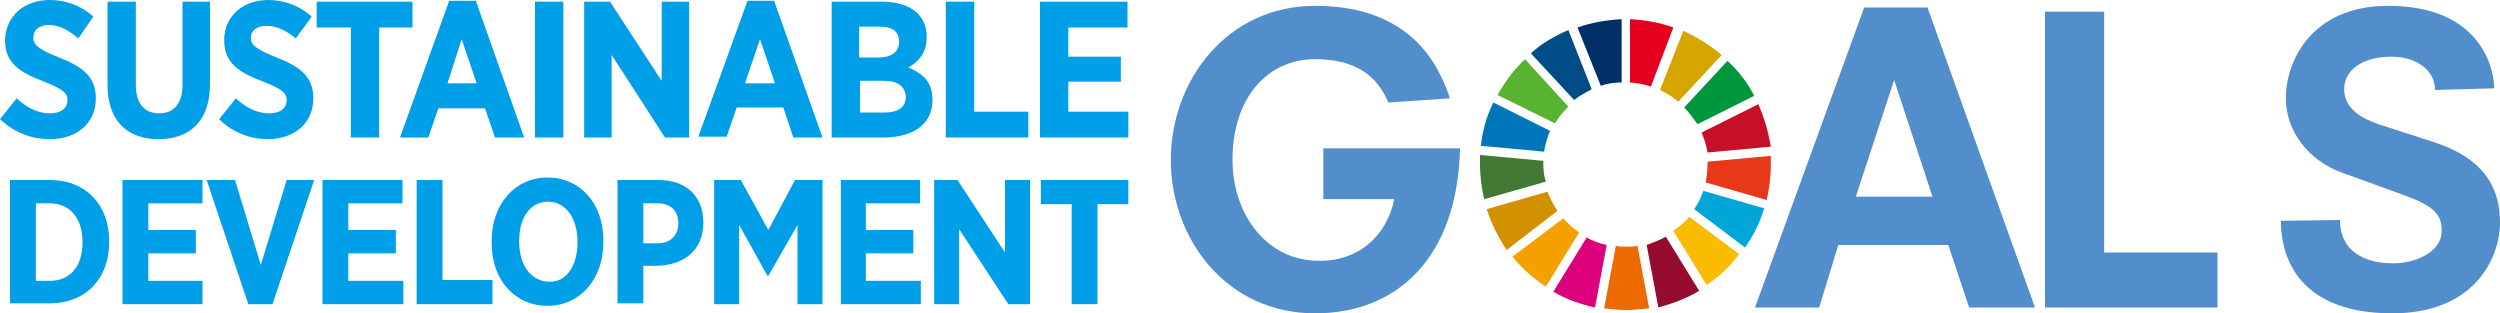 <?xml version="1.0" encoding="utf-8"?>
<!-- Generator: Adobe Illustrator 28.3.0, SVG Export Plug-In . SVG Version: 6.00 Build 0)  -->
<svg version="1.1" id="レイヤー_1" xmlns="http://www.w3.org/2000/svg" xmlns:xlink="http://www.w3.org/1999/xlink" x="0px"
	 y="0px" viewBox="0 0 300 37.6" style="enable-background:new 0 0 300 37.6;" xml:space="preserve">
<style type="text/css">
	.st0{fill:#009FE8;}
	.st1{fill:#528ECB;}
	.st2{fill:#58B331;}
	.st3{fill:#D6A600;}
	.st4{fill:#C60F28;}
	.st5{fill:#00963B;}
	.st6{fill:#417935;}
	.st7{fill:#F9BC00;}
	.st8{fill:#E73819;}
	.st9{fill:#F4A100;}
	.st10{fill:#0076BA;}
	.st11{fill:#960B30;}
	.st12{fill:#00A6D8;}
	.st13{fill:#EC6A02;}
	.st14{fill:#E4001E;}
	.st15{fill:#DC007A;}
	.st16{fill:#003067;}
	.st17{fill:#D29100;}
	.st18{fill:#004C87;}
</style>
<path class="st0" d="M1.2,21.6H6c4.3,0,7.1,3,7.1,7.3v0.2c0,4.3-2.8,7.3-7.1,7.3H1.2V21.6z M4.3,24.4v9.3H6c2.3,0,3.9-1.6,3.9-4.6
	V29c0-2.9-1.6-4.6-3.9-4.6H4.3z"/>
<polygon class="st0" points="14.7,21.6 24.3,21.6 24.3,24.4 17.8,24.4 17.8,27.6 23.5,27.6 23.5,30.4 17.8,30.4 17.8,33.7 
	24.3,33.7 24.3,36.5 14.7,36.5 "/>
<polygon class="st0" points="24.8,21.6 28.2,21.6 31.3,31.8 34.4,21.6 37.7,21.6 32.7,36.5 29.8,36.5 "/>
<polygon class="st0" points="38.7,21.6 48.3,21.6 48.3,24.4 41.8,24.4 41.8,27.6 47.5,27.6 47.5,30.4 41.8,30.4 41.8,33.7 
	48.4,33.7 48.4,36.5 38.7,36.5 "/>
<polygon class="st0" points="50,21.6 53.1,21.6 53.1,33.6 59.1,33.6 59.1,36.5 50,36.5 "/>
<path class="st0" d="M59,29.2v-0.3c0-4.4,2.8-7.6,6.7-7.6c3.9,0,6.7,3.1,6.7,7.5v0.3c0,4.4-2.8,7.6-6.7,7.6
	C61.8,36.7,59,33.6,59,29.2 M69.3,29.1V29c0-2.9-1.5-4.8-3.5-4.8c-2.1,0-3.5,1.8-3.5,4.7v0.1c0,2.9,1.5,4.8,3.6,4.8
	C67.8,33.9,69.3,32.1,69.3,29.1"/>
<path class="st0" d="M74.1,21.6H79c3.3,0,5.4,1.9,5.4,5.1v0c0,3.4-2.4,5.1-5.5,5.2h-1.7v4.5h-3.1V21.6z M78.9,29.2
	c1.6,0,2.5-1,2.5-2.4v0c0-1.5-0.9-2.4-2.5-2.4h-1.7v4.8H78.9z"/>
<polygon class="st0" points="85.7,21.6 88.9,21.6 92.2,27.6 95.4,21.6 98.7,21.6 98.7,36.5 95.7,36.5 95.7,27 92.2,33.1 92.1,33.1 
	88.7,27 88.7,36.5 85.7,36.5 "/>
<polygon class="st0" points="100.9,21.6 110.4,21.6 110.4,24.4 103.9,24.4 103.9,27.6 109.6,27.6 109.6,30.4 103.9,30.4 103.9,33.7 
	110.5,33.7 110.5,36.5 100.9,36.5 "/>
<polygon class="st0" points="112.1,21.6 114.9,21.6 120.6,30.3 120.6,21.6 123.6,21.6 123.6,36.5 121,36.5 115.1,27.5 115.1,36.5 
	112.1,36.5 "/>
<polygon class="st0" points="128.6,24.5 124.9,24.5 124.9,21.6 135.4,21.6 135.4,24.5 131.7,24.5 131.7,36.5 128.6,36.5 "/>
<path class="st0" d="M0,14.3l2-2.5c1.1,1,2.4,1.8,4,1.8c1.3,0,2.1-0.6,2.1-1.6v0c0-0.8-0.5-1.3-2.8-2.2c-2.9-1.1-4.7-2.2-4.7-5v0
	C0.7,1.9,2.9,0,6,0c1.9,0,3.8,0.7,5.2,2L9.4,4.6C8.3,3.7,7.2,3,5.9,3C4.7,3,4,3.6,4,4.5v0c0,0.9,0.6,1.4,3.1,2.4
	c2.8,1.1,4.4,2.3,4.4,4.9v0c0,3-2.3,4.9-5.5,4.9C3.9,16.7,1.8,16,0,14.3"/>
<path class="st0" d="M12.9,10.2V0.2h3.4v10c0,2.3,1.1,3.4,2.8,3.4c1.7,0,2.8-1.1,2.8-3.4v-10h3.3v9.9c0,4.5-2.5,6.6-6.2,6.6
	C15.3,16.7,12.9,14.5,12.9,10.2"/>
<path class="st0" d="M26.3,14.3l2-2.5c1.1,1,2.4,1.8,4,1.8c1.3,0,2.1-0.6,2.1-1.6v0c0-0.8-0.5-1.3-2.8-2.2c-2.9-1.1-4.7-2.2-4.7-5v0
	c0-2.8,2.2-4.8,5.3-4.8c1.9,0,3.8,0.7,5.2,2l-1.9,2.6c-1-0.8-2.2-1.5-3.5-1.5c-1.2,0-1.9,0.6-1.9,1.4v0c0,0.9,0.6,1.4,3.1,2.4
	c2.8,1.1,4.4,2.3,4.4,4.9v0c0,3-2.3,4.9-5.5,4.9C30.2,16.7,28,16,26.3,14.3"/>
<polygon class="st0" points="42.1,3.3 38,3.3 38,0.2 49.5,0.2 49.5,3.3 45.5,3.3 45.5,16.5 42.1,16.5 "/>
<path class="st0" d="M53.9,0.1h3.2l5.8,16.4h-3.5l-1.2-3.5h-5.6l-1.2,3.5h-3.4L53.9,0.1z M57.2,10l-1.8-5.3L53.7,10H57.2z"/>
<rect x="64.2" y="0.2" class="st0" width="3.4" height="16.3"/>
<polygon class="st0" points="70.1,0.2 73.2,0.2 79.4,9.7 79.4,0.2 82.7,0.2 82.7,16.5 79.8,16.5 73.4,6.6 73.4,16.5 70.1,16.5 "/>
<path class="st0" d="M89.7,0.1h3.2l5.8,16.4h-3.5L94,12.9h-5.6l-1.2,3.5h-3.4L89.7,0.1z M93,10l-1.8-5.3L89.4,10H93z"/>
<path class="st0" d="M99.9,0.2h6c1.8,0,3.3,0.5,4.2,1.4c0.7,0.7,1.1,1.6,1.1,2.8v0.1c0,1.9-1,2.9-2.2,3.6c1.7,0.7,2.9,1.7,2.9,3.9
	V12c0,2.9-2.3,4.5-5.9,4.5h-6.2V0.2z M107.9,5c0-1.2-0.8-1.8-2.3-1.8h-2.5v3.7h2.3C107,6.9,107.9,6.2,107.9,5L107.9,5z M106.1,9.7
	h-2.9v3.8h3c1.5,0,2.5-0.6,2.5-1.9v0C108.6,10.4,107.8,9.7,106.1,9.7"/>
<polygon class="st0" points="113.5,0.2 116.9,0.2 116.9,13.4 123.4,13.4 123.4,16.5 113.5,16.5 "/>
<polygon class="st0" points="124.8,0.2 135.3,0.2 135.3,3.3 128.2,3.3 128.2,6.8 134.5,6.8 134.5,9.8 128.2,9.8 128.2,13.4 
	135.4,13.4 135.4,16.5 124.8,16.5 "/>
<path class="st1" d="M158.8,17.8h16.4c-0.3,13.2-7.6,19.8-17.4,19.8c-10.6,0-17.3-8.9-17.3-18.4c0-9.6,6.8-18.5,17.3-18.5
	c11.7,0,14.9,7.3,16.2,11.1l-7.4,0.5c-1.3-3.1-3.8-5.2-8.8-5.2c-5.6,0-9.9,4.5-9.9,12.1c0,6.4,4,12.1,10.4,12.1c5.7,0,8.4-4.1,9-7.4
	h-8.5V17.8z"/>
<polygon class="st1" points="245.4,1.4 252.5,1.4 252.5,30.3 266.1,30.3 266.1,36.9 245.4,36.9 "/>
<path class="st1" d="M292.2,10.8c0-2.5-2.4-4-5.2-4c-3.5,0-5.7,1.6-5.7,3.9c0,2.5,2.4,3.6,4.1,4.2l6.5,2.1c4.7,1.5,8.1,4.2,8.1,9.7
	c0,4.3-3.1,10.9-12.9,10.9c-12.3,0-13.4-8-13.4-11.1l7.1-0.1c0,3.8,3,5.2,6.4,5.2c2.4,0,5.8-1.2,5.8-3.9c0-1.9-0.8-2.9-4.3-4.2
	l-7.7-2.8c-3.9-1.4-6.7-4.9-6.7-8.9c0-4.5,3.1-11.1,12.3-11.1c10.9,0,12.7,7.3,12.7,9.9L292.2,10.8z"/>
<path class="st2" d="M186.6,14.8c0.4-0.7,1-1.4,1.6-2L183,7.1c-1.3,1.2-2.4,2.7-3.3,4.3L186.6,14.8z"/>
<path class="st3" d="M199.2,10.8c0.8,0.4,1.5,0.8,2.2,1.4l5.2-5.6c-1.4-1.2-2.9-2.1-4.6-2.9L199.2,10.8z"/>
<path class="st4" d="M211,12.5l-6.8,3.4c0.3,0.8,0.6,1.6,0.7,2.4l7.6-0.7C212.2,15.8,211.7,14.1,211,12.5"/>
<path class="st5" d="M203.7,14.9l6.8-3.4c-0.8-1.6-1.9-3-3.2-4.2l-5.2,5.6C202.7,13.5,203.2,14.2,203.7,14.9"/>
<path class="st6" d="M185.2,19.8c0-0.2,0-0.3,0-0.5l-7.6-0.7c0,0.4,0,0.8,0,1.1c0,1.5,0.2,2.9,0.5,4.2l7.4-2.1
	C185.3,21.2,185.2,20.5,185.2,19.8"/>
<path class="st7" d="M202.7,26c-0.5,0.7-1.2,1.2-1.9,1.7l4,6.5c1.5-1,2.8-2.2,3.9-3.7L202.7,26z"/>
<path class="st8" d="M204.9,19.8c0,0.7-0.1,1.4-0.2,2.1l7.3,2.1c0.3-1.3,0.5-2.8,0.5-4.2c0-0.4,0-0.7,0-1.1l-7.6,0.7
	C204.9,19.5,204.9,19.6,204.9,19.8"/>
<path class="st9" d="M187.6,26.2l-6.1,4.6c1.1,1.4,2.5,2.6,4,3.6l4-6.5C188.8,27.4,188.1,26.8,187.6,26.2"/>
<path class="st10" d="M185.3,18.2c0.1-0.9,0.4-1.7,0.7-2.5l-6.8-3.4c-0.8,1.6-1.3,3.4-1.5,5.2L185.3,18.2z"/>
<path class="st11" d="M203.9,34.9l-4-6.5c-0.7,0.4-1.5,0.7-2.3,1l1.4,7.5C200.8,36.4,202.4,35.8,203.9,34.9"/>
<path class="st12" d="M204.4,22.9c-0.3,0.8-0.6,1.5-1.1,2.2l6.1,4.6c1-1.4,1.8-3,2.3-4.7L204.4,22.9z"/>
<path class="st13" d="M196.5,29.5c-0.5,0.1-0.9,0.1-1.4,0.1c-0.4,0-0.8,0-1.2-0.1l-1.4,7.5c0.8,0.1,1.7,0.2,2.6,0.2
	c1,0,1.9-0.1,2.8-0.2L196.5,29.5z"/>
<path class="st14" d="M195.7,9.9c0.8,0.1,1.7,0.2,2.4,0.5l2.7-7.1c-1.6-0.6-3.4-0.9-5.2-1V9.9z"/>
<path class="st15" d="M192.8,29.4c-0.9-0.2-1.7-0.5-2.4-0.9l-4,6.5c1.5,0.9,3.2,1.5,5,1.9L192.8,29.4z"/>
<path class="st16" d="M192.1,10.3c0.8-0.3,1.6-0.4,2.5-0.4V2.3c-1.8,0.1-3.6,0.4-5.3,1L192.1,10.3z"/>
<path class="st17" d="M186.9,25.3c-0.5-0.7-0.9-1.5-1.2-2.3l-7.3,2.1c0.6,1.8,1.4,3.4,2.4,4.9L186.9,25.3z"/>
<path class="st18" d="M188.9,12c0.6-0.5,1.4-0.9,2.1-1.3l-2.8-7.1c-1.6,0.7-3.2,1.6-4.5,2.8L188.9,12z"/>
<path class="st1" d="M233.8,29.4h-13.2l-2.3,7.5h-7.7l13.1-36h7.6l12.9,36h-7.9L233.8,29.4z M227.3,9.6L227.3,9.6l-4.6,14h9.2
	L227.3,9.6z"/>
</svg>
